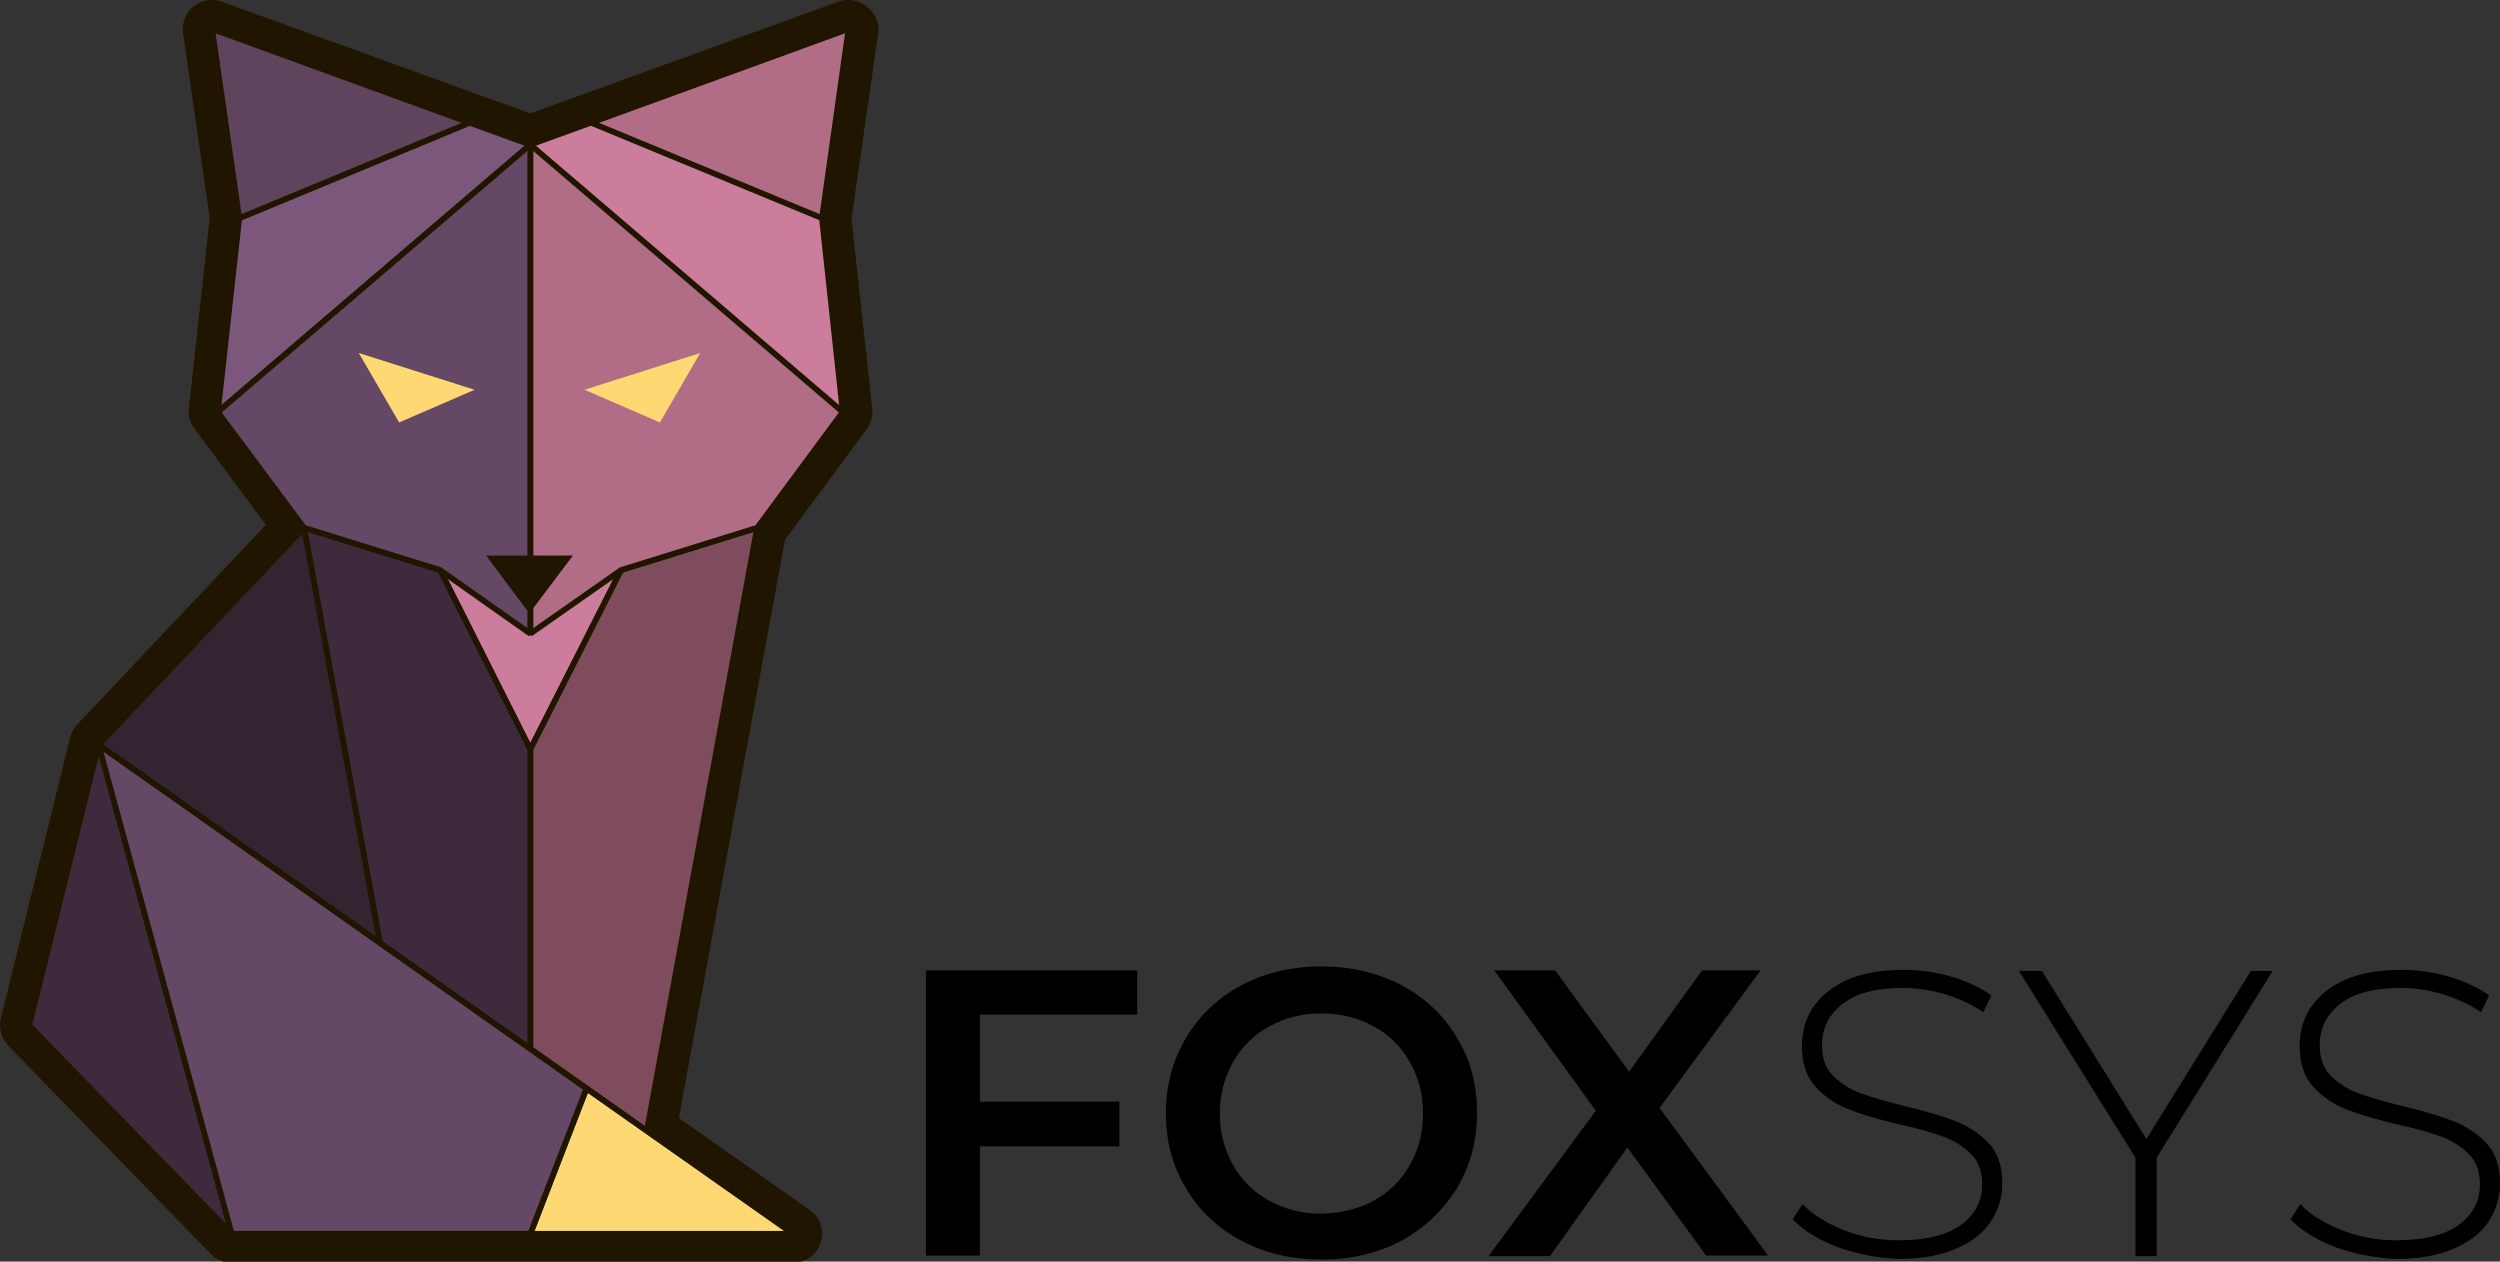 <?xml version="1.0" encoding="UTF-8"?> <svg xmlns="http://www.w3.org/2000/svg" width="432" height="218" viewBox="0 0 432 218" fill="none"><rect x="0" y="0" width="432" height="218" fill="#333333" stroke="none"/> <g clip-path="url(#clip0)"> <path d="M40.036 215.7C39.336 215.7 38.736 215.4 38.236 214.9L3.236 178.9C2.636 178.3 2.436 177.4 2.636 176.6L14.636 128.1C14.736 127.7 14.935 127.3 15.236 127L49.336 91L35.736 72.7C35.336 72.2 35.236 71.6 35.236 70.9L38.836 37.7L34.236 5.3C34.136 4.4 34.436 3.6 35.136 3C35.636 2.6 36.136 2.4 36.736 2.4C37.035 2.4 37.336 2.4 37.636 2.6L91.736 22.3L145.836 2.6C146.136 2.5 146.436 2.4 146.736 2.4C147.336 2.4 147.836 2.6 148.336 3C149.036 3.6 149.336 4.4 149.236 5.3L144.636 37.7L148.236 70.9C148.336 71.5 148.136 72.2 147.736 72.7L133.136 92.2L114.436 194.3L138.336 211.2C139.236 211.8 139.636 213 139.236 214C138.836 215 137.936 215.7 136.836 215.7H40.036V215.7Z" fill="white"></path> <path d="M146.636 5L141.936 37.7L145.636 71.2L130.836 91.2L113.036 188.2L111.736 195.4L136.936 213.2H39.936L4.936 177.2L16.936 128.7L52.436 91.2L37.636 71.2L41.336 37.7L36.636 5L91.636 25L146.636 5ZM146.636 0C146.536 0 146.536 0 146.436 0C145.836 0 145.336 0.1 144.836 0.3L91.636 19.6L38.336 0.3C37.736 0.1 37.236 0 36.636 0C35.536 0 34.436 0.4 33.436 1.1C32.036 2.2 31.436 3.9 31.636 5.7L36.236 37.7L32.636 70.6C32.536 71.9 32.836 73.1 33.636 74.1L45.936 90.7L13.336 125.2C12.736 125.8 12.336 126.6 12.136 127.4L0.136 176C-0.264 177.7 0.236 179.4 1.436 180.7L36.436 216.7C37.336 217.7 38.636 218.2 40.036 218.2H137.036C139.236 218.2 141.136 216.8 141.836 214.7C142.536 212.6 141.736 210.4 139.936 209.1L117.336 193.2L118.036 189.2L135.636 93.3L149.736 74.2C150.536 73.2 150.836 71.9 150.736 70.7L147.136 37.8L151.736 5.9C151.836 5.6 151.836 5.3 151.836 5C151.636 2.3 149.436 0 146.636 0C146.636 0 146.736 0 146.636 0Z" fill="#201600"></path> <path d="M91.636 129.5L107.336 98.5L130.836 91.2L145.636 71.2L142.036 37.7L146.636 5L91.636 25L36.636 5L41.336 37.7L37.636 71.2L52.536 91.2L76.036 98.5L91.636 129.5Z" fill="#CC7D9B" stroke="#201600" stroke-miterlimit="10"></path> <path d="M37.636 71.2L91.636 25L81.136 21.2L41.336 37.7L37.636 71.2Z" fill="#7B577C" stroke="#201600" stroke-miterlimit="10"></path> <path d="M130.836 91.2L108.536 213.2H91.636V129.5L107.336 98.5L130.836 91.2Z" fill="#7F4C5D" stroke="#201600" stroke-miterlimit="10"></path> <path d="M52.536 91.2L74.836 213.2H91.636V129.5L76.036 98.5L52.536 91.2Z" fill="#3D2B3D" stroke="#201600" stroke-miterlimit="10"></path> <path d="M137.036 213.2H40.036L5.036 177.2L17.036 128.7L137.036 213.2Z" fill="#3D2B3D" stroke="#201600" stroke-miterlimit="10"></path> <path d="M17.036 128.7L52.536 91.2L65.636 162.9L17.036 128.7Z" fill="#332432" stroke="#201600" stroke-miterlimit="10"></path> <path d="M137.036 213.2L101.336 188.1L91.636 213.2H137.036Z" fill="#FED872" stroke="#201600" stroke-miterlimit="10"></path> <path d="M91.636 25V109.5L107.336 98.5L130.836 91.2L145.636 71.2L91.636 25Z" fill="#B26D86"></path> <path d="M91.636 25L91.961 24.62L91.136 23.914V25H91.636ZM91.636 109.5H91.136L91.922 109.909L91.636 109.5ZM107.336 98.5L107.187 98.022L107.113 98.046L107.049 98.091L107.336 98.5ZM130.836 91.2L130.984 91.677L131.14 91.629L131.238 91.497L130.836 91.2ZM145.636 71.2L146.038 71.497L146.315 71.123L145.961 70.82L145.636 71.2ZM91.136 25V109.5H92.136V25H91.136ZM91.922 109.909L107.623 98.909L107.049 98.091L91.349 109.091L91.922 109.909ZM107.484 98.978L130.984 91.677L130.687 90.722L107.187 98.022L107.484 98.978ZM131.238 91.497L146.038 71.497L145.234 70.903L130.434 90.903L131.238 91.497ZM145.961 70.82L91.961 24.62L91.311 25.38L145.311 71.58L145.961 70.82Z" fill="#201600"></path> <path d="M91.636 109.5V25L37.636 71.2L52.536 91.2L76.036 98.5L91.636 109.5Z" fill="#654866"></path> <path d="M91.636 109.5L91.347 109.909L92.136 109.5H91.636ZM91.636 25H92.136V23.914L91.311 24.62L91.636 25ZM37.636 71.2L37.311 70.82L36.955 71.124L37.235 71.499L37.636 71.2ZM52.536 91.2L52.135 91.499L52.232 91.629L52.387 91.677L52.536 91.2ZM76.036 98.5L76.324 98.091L76.259 98.046L76.184 98.022L76.036 98.5ZM92.136 109.5V25H91.136V109.5H92.136ZM91.311 24.62L37.311 70.82L37.961 71.58L91.961 25.38L91.311 24.62ZM37.235 71.499L52.135 91.499L52.937 90.901L38.037 70.901L37.235 71.499ZM52.387 91.677L75.887 98.978L76.184 98.022L52.684 90.722L52.387 91.677ZM75.748 98.909L91.347 109.909L91.924 109.091L76.324 98.091L75.748 98.909Z" fill="#201600"></path> <path d="M40.036 213.2L17.036 128.7L101.336 188.1L91.636 213.2H40.036Z" fill="#654866" stroke="#201600" stroke-miterlimit="10"></path> <path d="M91.467 106L84 96H99L91.467 106Z" fill="#201600"></path> <path d="M36.636 5L41.336 37.7L81.136 21.2L36.636 5Z" fill="#60435D" stroke="#201600" stroke-miterlimit="10"></path> <path d="M142.036 37.7L102.136 21.2L146.636 5L142.036 37.7Z" fill="#B26D86" stroke="#201600" stroke-miterlimit="10"></path> <path d="M62 61L82 67.353L68.968 73L62 61Z" fill="#FED872"></path> <path d="M121 61L101 67.353L114.032 73L121 61Z" fill="#FED872"></path> <path d="M169.325 190.368H193.43V198.092H169.325V216.962H160V167.684H196.505V175.311H169.325V190.368Z" fill="black"></path> <path d="M214.559 214.42C210.492 212.269 207.218 209.238 204.937 205.327C202.556 201.416 201.465 197.114 201.465 192.323C201.465 187.532 202.655 183.23 204.937 179.32C207.317 175.409 210.492 172.378 214.559 170.227C218.626 168.076 223.288 167 228.347 167C233.406 167 238.069 168.076 242.136 170.227C246.203 172.378 249.476 175.409 251.758 179.32C254.139 183.133 255.23 187.532 255.23 192.323C255.23 197.114 254.039 201.514 251.758 205.327C249.377 209.14 246.203 212.171 242.136 214.42C238.069 216.571 233.406 217.647 228.347 217.647C223.189 217.647 218.626 216.571 214.559 214.42ZM237.374 207.478C240.052 206.012 242.136 203.958 243.624 201.319C245.112 198.679 245.905 195.745 245.905 192.421C245.905 189.097 245.112 186.164 243.624 183.524C242.136 180.884 240.052 178.831 237.374 177.364C234.696 175.897 231.72 175.115 228.347 175.115C224.974 175.115 221.999 175.897 219.32 177.364C216.642 178.831 214.559 180.884 213.071 183.524C211.583 186.164 210.789 189.097 210.789 192.421C210.789 195.745 211.583 198.679 213.071 201.319C214.559 203.958 216.642 206.012 219.32 207.478C221.999 208.945 224.974 209.727 228.347 209.727C231.621 209.629 234.696 208.945 237.374 207.478Z" fill="black"></path> <path d="M294.81 216.962L281.22 198.288L267.828 217.06H257.214L275.764 191.932L258.206 167.684H268.721L281.517 185.186L294.115 167.684H304.233L286.775 191.443L305.523 216.962H294.81Z" fill="black"></path> <path d="M317.526 215.496C314.252 214.225 311.673 212.66 309.788 210.705L311.475 208.065C313.26 209.923 315.641 211.389 318.617 212.563C321.593 213.736 324.767 214.323 328.041 214.323C332.802 214.323 336.373 213.443 338.853 211.683C341.234 209.923 342.524 207.576 342.524 204.741C342.524 202.492 341.929 200.732 340.639 199.461C339.349 198.19 337.762 197.114 335.877 196.43C333.993 195.746 331.414 194.963 328.14 194.279C324.47 193.399 321.494 192.519 319.311 191.639C317.129 190.759 315.244 189.488 313.657 187.728C312.07 185.968 311.376 183.622 311.376 180.688C311.376 178.342 311.971 176.093 313.26 174.138C314.55 172.182 316.534 170.52 319.113 169.347C321.791 168.173 325.065 167.587 329.033 167.587C331.81 167.587 334.489 167.978 337.167 168.76C339.845 169.542 342.127 170.618 344.111 171.986L342.722 174.92C340.738 173.551 338.556 172.573 336.076 171.791C333.695 171.107 331.314 170.715 328.934 170.715C324.271 170.715 320.799 171.595 318.419 173.453C316.038 175.311 314.848 177.657 314.848 180.591C314.848 182.839 315.443 184.599 316.732 185.87C318.022 187.141 319.609 188.217 321.494 188.901C323.379 189.586 325.958 190.368 329.231 191.15C332.902 192.03 335.778 192.91 338.06 193.79C340.242 194.67 342.127 195.941 343.714 197.603C345.301 199.363 345.996 201.612 345.996 204.545C345.996 206.892 345.301 209.141 344.012 211.096C342.722 213.051 340.738 214.616 337.961 215.789C335.282 216.962 331.91 217.549 327.942 217.549C324.271 217.354 320.799 216.669 317.526 215.496Z" fill="black"></path> <path d="M372.68 200.048V217.06H369.009V200.048L348.872 167.782H352.84L370.894 196.821L388.948 167.782H392.718L372.68 200.048Z" fill="black"></path> <path d="M403.53 215.496C400.257 214.225 397.678 212.66 395.793 210.705L397.479 208.065C399.265 209.923 401.645 211.389 404.621 212.563C407.597 213.736 410.772 214.323 414.045 214.323C418.807 214.323 422.378 213.443 424.858 211.683C427.239 209.923 428.528 207.576 428.528 204.741C428.528 202.492 427.933 200.732 426.643 199.461C425.354 198.19 423.767 197.114 421.882 196.43C419.997 195.746 417.418 194.963 414.144 194.279C410.474 193.399 407.498 192.519 405.316 191.639C403.133 190.759 401.249 189.488 399.662 187.728C398.074 185.968 397.38 183.622 397.38 180.688C397.38 178.342 397.975 176.093 399.265 174.138C400.554 172.182 402.538 170.52 405.117 169.347C407.796 168.173 411.069 167.587 415.037 167.587C417.815 167.587 420.493 167.978 423.171 168.76C425.85 169.542 428.131 170.618 430.115 171.986L428.726 174.92C426.742 173.551 424.56 172.573 422.08 171.791C419.699 171.107 417.319 170.715 414.938 170.715C410.276 170.715 406.804 171.595 404.423 173.453C402.042 175.311 400.852 177.657 400.852 180.591C400.852 182.839 401.447 184.599 402.737 185.87C404.026 187.141 405.613 188.217 407.498 188.901C409.383 189.586 411.962 190.368 415.236 191.15C418.906 192.03 421.783 192.91 424.064 193.79C426.247 194.67 428.131 195.941 429.718 197.603C431.306 199.363 432 201.612 432 204.545C432 206.892 431.306 209.141 430.016 211.096C428.726 213.051 426.743 214.616 423.965 215.789C421.287 216.962 417.914 217.549 413.946 217.549C410.276 217.354 406.804 216.669 403.53 215.496Z" fill="black"></path> </g> <defs> <clipPath id="clip0"> <rect width="432" height="218" fill="white"></rect> </clipPath> </defs> </svg> 